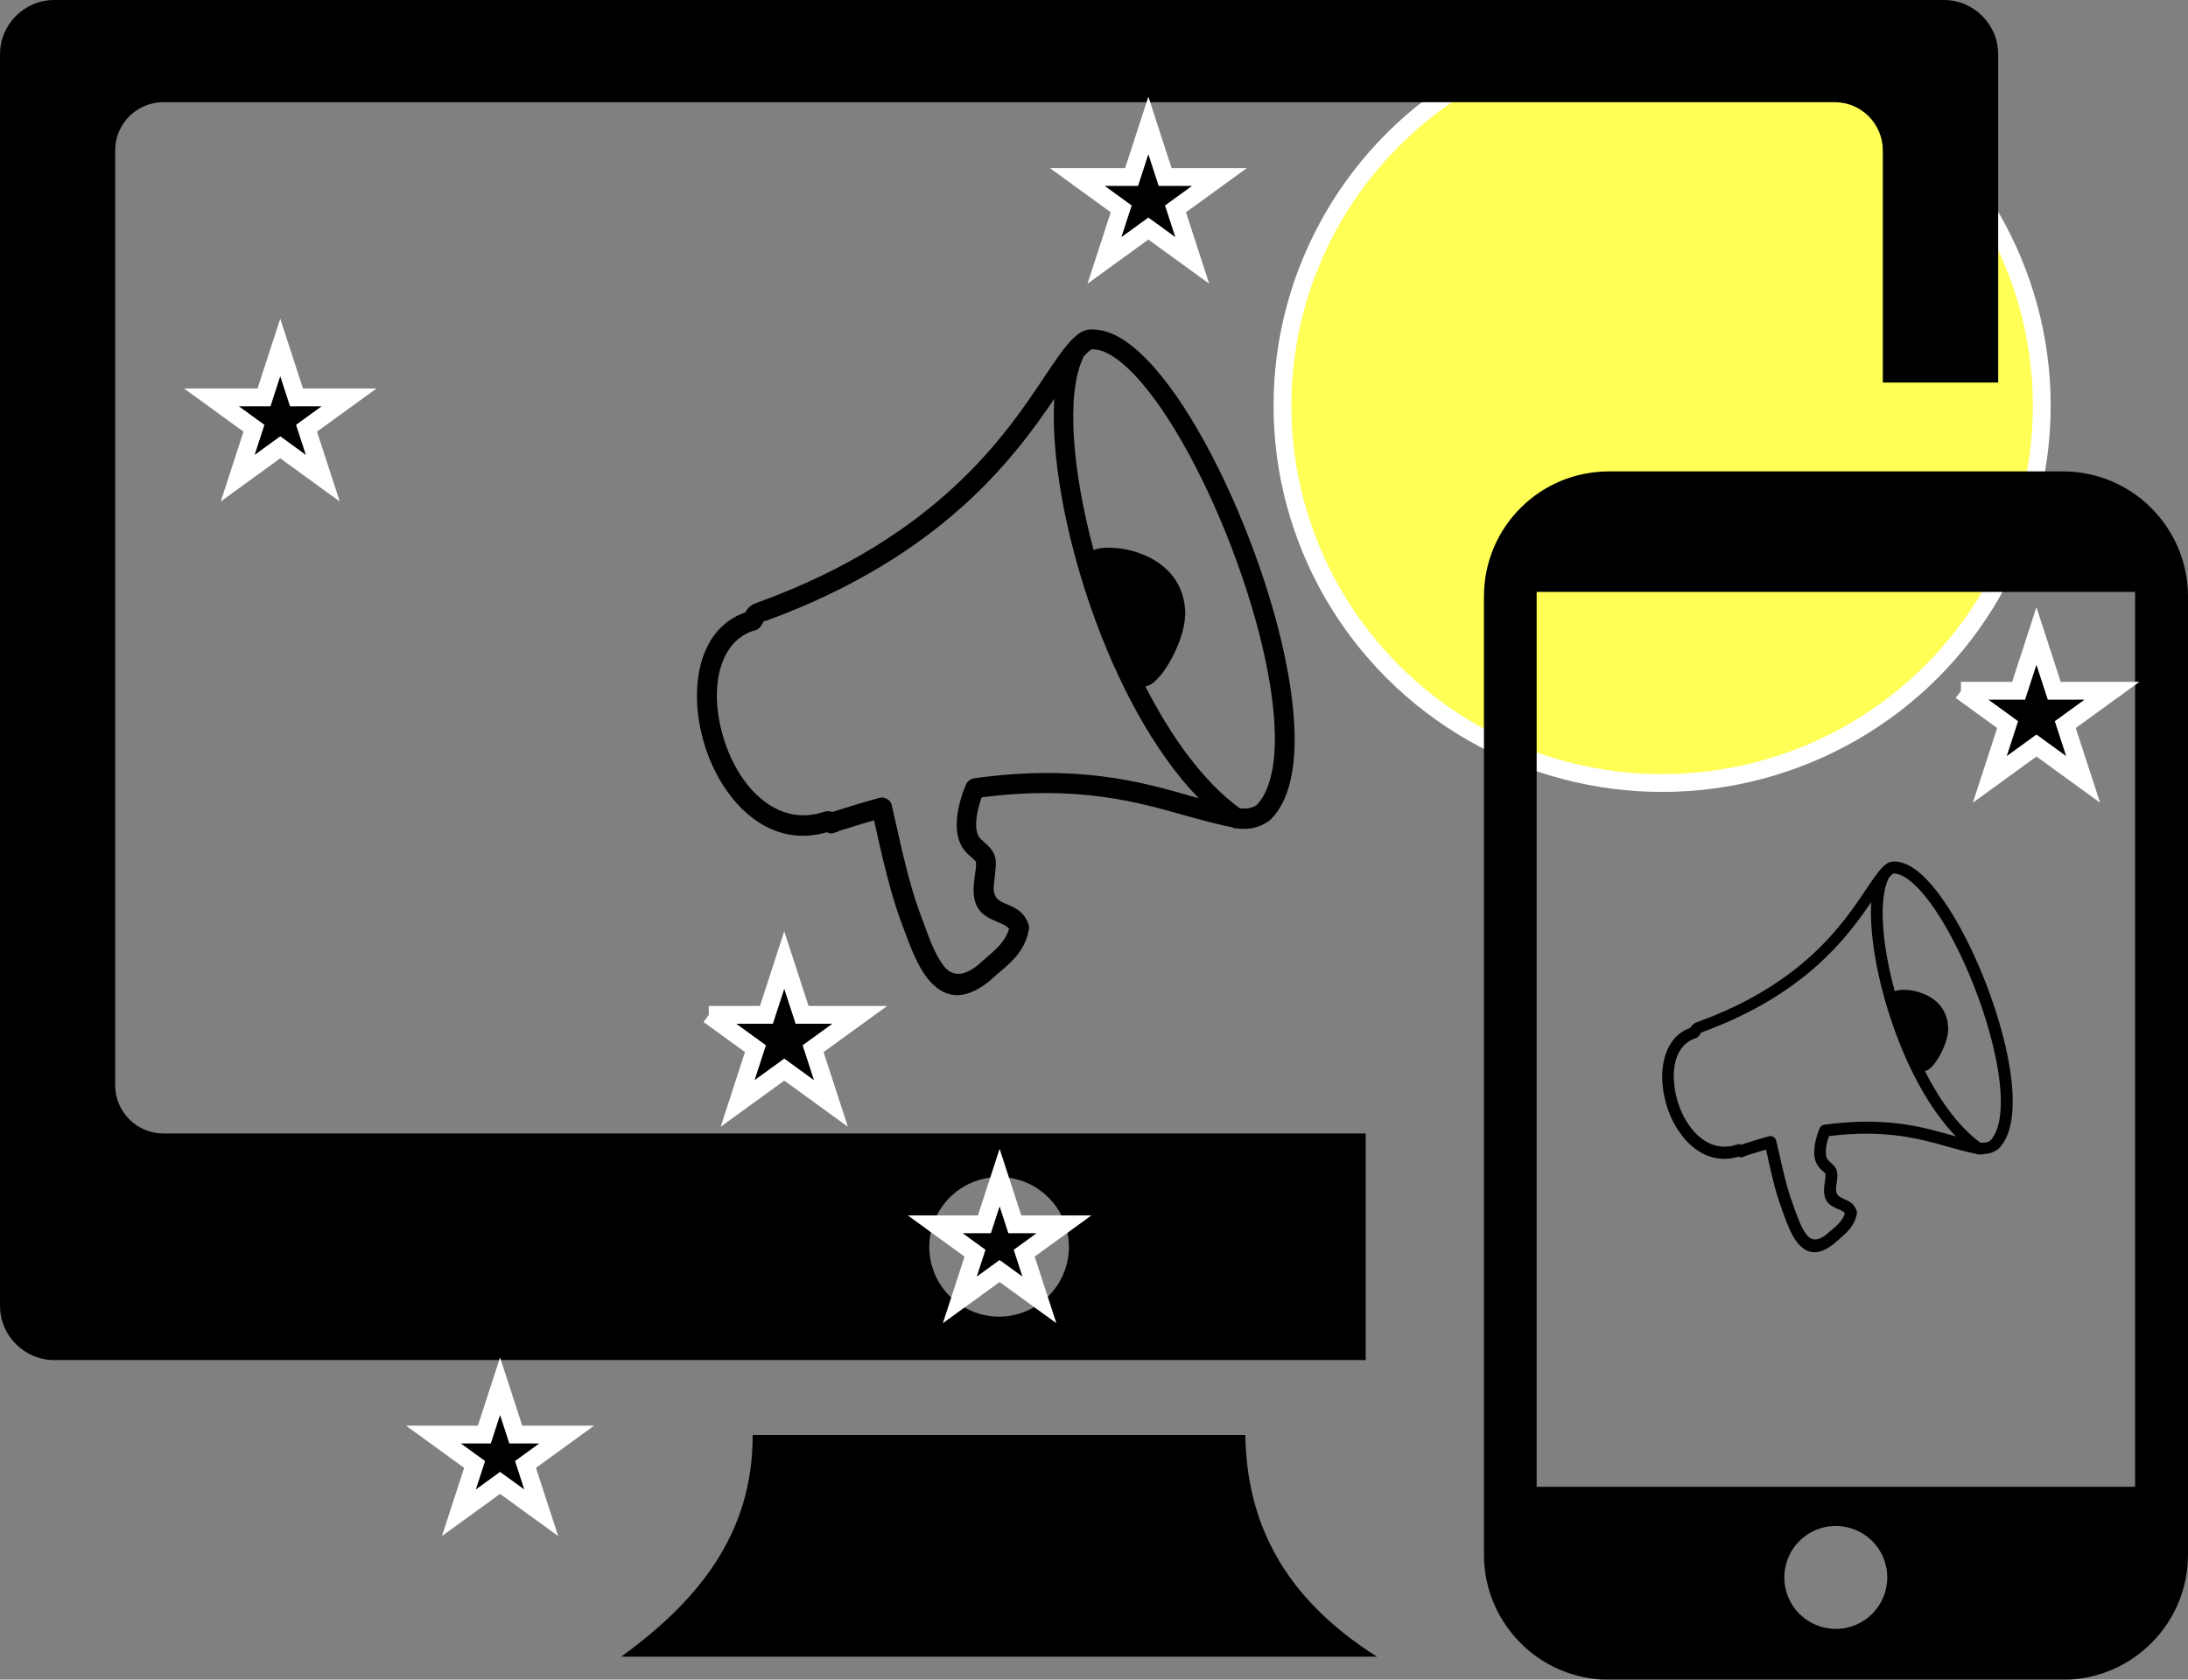 <svg xmlns="http://www.w3.org/2000/svg" width="122.88" height="94.35" xml:space="preserve"><rect width="100%" height="100%" fill="#808080" stroke="none"/> <g>  <title>Layer 1</title>  <ellipse stroke="#ffffff" ry="21.197" rx="21.322" id="svg_10" cy="22.789" cx="93.346" fill="#ffff56"></ellipse>  <g id="svg_1">   <path id="svg_2" clip-rule="evenodd" fill-rule="evenodd" d="m95.24,58.32c-0.88,0.26 -1.26,1.17 -1.24,2.2c0.01,0.47 0.09,0.95 0.24,1.43c0.15,0.47 0.37,0.92 0.65,1.3c0.63,0.88 1.57,1.42 2.66,1.04c0.09,-0.03 0.17,-0.02 0.24,0.01c0.02,-0.01 0.03,-0.01 0.06,-0.02c0.28,-0.09 0.53,-0.16 0.76,-0.24c0.26,-0.08 0.5,-0.14 0.73,-0.21c0.18,-0.05 0.36,0.06 0.41,0.23c0.01,0.01 0.01,0.03 0.01,0.04l0.1,0.43c0.25,1.12 0.49,2.21 0.82,3.08c0.01,0.01 0.05,0.14 0.09,0.26c0.2,0.55 0.41,1.15 0.69,1.49c0.24,0.3 0.58,0.4 1.11,-0.01c0.1,-0.09 0.2,-0.18 0.3,-0.26c0.32,-0.27 0.63,-0.54 0.74,-0.94c-0.07,-0.1 -0.21,-0.16 -0.35,-0.22c-0.46,-0.2 -0.92,-0.39 -0.8,-1.36l0.02,-0.14c0.04,-0.28 0.05,-0.43 0.04,-0.49c-0.01,-0.03 -0.08,-0.1 -0.22,-0.22l-0.05,-0.05c-0.27,-0.25 -0.37,-0.61 -0.36,-0.99c0.01,-0.45 0.15,-0.95 0.3,-1.3c0.05,-0.11 0.15,-0.18 0.26,-0.2c3.43,-0.47 5.52,0.12 7.19,0.6c0.07,0.02 0.14,0.04 0.21,0.06c-1.49,-1.53 -2.71,-3.85 -3.54,-6.24c-0.88,-2.52 -1.33,-5.11 -1.22,-6.93c-1.36,2.01 -3.75,5.2 -9.44,7.29c-0.01,0 -0.01,0.01 -0.02,0.01l-0.04,0.03c-0.06,0.02 -0.07,0.01 -0.08,0.03c-0.01,0.01 0,0.01 -0.02,0.05c0,0.01 0.01,-0.01 -0.06,0.09c-0.05,0.07 -0.11,0.11 -0.19,0.15l0,0l0,0zm-4.87,-31.84l25.48,0c1.94,0 3.71,0.79 4.97,2.06c1.28,1.28 2.06,3.04 2.06,4.97l0,53.82c0,1.94 -0.79,3.71 -2.06,4.97c-1.28,1.28 -3.04,2.06 -4.97,2.06l-25.48,0c-1.94,0 -3.71,-0.79 -4.97,-2.06c-1.28,-1.28 -2.06,-3.04 -2.06,-4.97l0,-53.83c0,-1.94 0.79,-3.71 2.06,-4.97c1.28,-1.28 3.03,-2.05 4.97,-2.05l0,0l0,0zm-47.99,8.93c-1.5,0.45 -2.14,2 -2.12,3.75c0.01,0.8 0.16,1.63 0.42,2.44c0.26,0.81 0.63,1.57 1.1,2.22c1.08,1.5 2.67,2.41 4.54,1.77c0.15,-0.04 0.29,-0.03 0.42,0.02c0.03,-0.01 0.06,-0.02 0.1,-0.03c0.47,-0.15 0.9,-0.28 1.29,-0.4c0.44,-0.13 0.85,-0.25 1.25,-0.36c0.3,-0.08 0.62,0.1 0.7,0.39c0.01,0.02 0.01,0.04 0.01,0.07l0.17,0.74c0.43,1.91 0.84,3.76 1.4,5.25c0.01,0.02 0.08,0.24 0.16,0.44c0.34,0.94 0.71,1.95 1.18,2.55c0.42,0.52 0.99,0.67 1.89,-0.02c0.17,-0.16 0.34,-0.3 0.51,-0.45c0.54,-0.46 1.07,-0.92 1.27,-1.61c-0.12,-0.17 -0.36,-0.27 -0.6,-0.37c-0.79,-0.34 -1.56,-0.66 -1.36,-2.31l0.03,-0.24c0.07,-0.48 0.09,-0.73 0.07,-0.83c-0.01,-0.06 -0.13,-0.17 -0.37,-0.38l-0.09,-0.08c-0.46,-0.43 -0.63,-1.03 -0.62,-1.68c0.01,-0.77 0.26,-1.62 0.52,-2.22c0.08,-0.19 0.25,-0.31 0.45,-0.35c5.85,-0.81 9.42,0.2 12.26,1.02c0.12,0.03 0.25,0.07 0.36,0.1c-2.54,-2.62 -4.61,-6.57 -6.03,-10.63c-1.5,-4.29 -2.27,-8.71 -2.08,-11.81c-2.32,3.42 -6.4,8.87 -16.1,12.44c-0.01,0 -0.02,0.01 -0.03,0.01l-0.08,0.02c-0.1,0.03 -0.11,0.02 -0.13,0.05c-0.02,0.02 0,0.02 -0.03,0.08c0,0.01 0.01,-0.02 -0.1,0.16c-0.08,0.12 -0.19,0.2 -0.31,0.25l-0.05,0l0,0zm24.17,-0.83c0,1.4 -1.38,3.93 -2.23,3.97c1.47,2.87 3.27,5.37 5.3,6.85c0.12,0.01 0.22,0.02 0.34,0.02c0.2,-0.01 0.39,-0.06 0.61,-0.19c0.46,-0.47 0.75,-1.2 0.91,-2.12c0.46,-2.84 -0.47,-7.3 -2.03,-11.59c-1.56,-4.3 -3.75,-8.4 -5.79,-10.52c-0.75,-0.77 -1.46,-1.27 -2.07,-1.36c-0.16,-0.02 -0.25,-0.03 -0.29,-0.01c-0.05,0.02 -0.13,0.09 -0.26,0.21c-0.06,0.06 -0.12,0.12 -0.19,0.2c-0.01,0.02 -0.01,0.03 -0.02,0.06c-0.95,1.98 -0.64,6.23 0.59,10.8c0.94,-0.44 5.15,0.06 5.15,3.67l-0.02,0l0,0.01zm3.01,11.95c-0.12,0.02 -0.25,0.01 -0.37,-0.06c-0.1,-0.02 -0.21,-0.05 -0.33,-0.07c-0.74,-0.16 -1.47,-0.36 -2.26,-0.58c-2.68,-0.76 -6.05,-1.73 -11.47,-1.03c-0.17,0.46 -0.3,1.01 -0.31,1.5c0,0.36 0.07,0.66 0.26,0.84l0.09,0.08c0.4,0.37 0.61,0.55 0.71,0.92c0.09,0.31 0.04,0.64 -0.03,1.27l-0.03,0.24c-0.1,0.8 0.29,0.97 0.67,1.13c0.51,0.21 1.01,0.43 1.26,1.12c0.05,0.1 0.06,0.21 0.03,0.34c-0.22,1.17 -0.95,1.8 -1.68,2.41c-0.16,0.13 -0.33,0.28 -0.47,0.42l-0.03,0.03c-1.58,1.27 -2.67,0.91 -3.5,-0.12c-0.6,-0.74 -0.99,-1.84 -1.37,-2.86c-0.03,-0.09 -0.07,-0.18 -0.16,-0.43c-0.57,-1.55 -1,-3.45 -1.44,-5.4l-0.04,-0.2c-0.21,0.07 -0.44,0.12 -0.65,0.19c-0.44,0.13 -0.86,0.26 -1.27,0.39c-0.06,0.01 -0.09,0.03 -0.11,0.05c-0.27,0.1 -0.38,0.16 -0.62,0.04c-2.32,0.68 -4.28,-0.45 -5.58,-2.27c-0.54,-0.75 -0.97,-1.63 -1.26,-2.54c-0.29,-0.91 -0.45,-1.86 -0.46,-2.77c-0.02,-2.17 0.8,-4.1 2.72,-4.77c0.09,-0.16 0.15,-0.24 0.27,-0.34c0.13,-0.11 0.25,-0.15 0.47,-0.24l0.08,-0.02c0.01,0 0.02,-0.01 0.02,-0.01c9.97,-3.66 13.79,-9.37 15.96,-12.63c0.61,-0.91 1.09,-1.63 1.57,-2.11c0.24,-0.24 0.42,-0.38 0.66,-0.47c0.25,-0.09 0.51,-0.1 0.85,-0.04c0.88,0.13 1.78,0.74 2.71,1.7c2.16,2.23 4.43,6.48 6.04,10.91c1.62,4.45 2.58,9.1 2.09,12.15c-0.19,1.18 -0.59,2.14 -1.27,2.78c-0.02,0.02 -0.04,0.04 -0.08,0.06c-0.43,0.29 -0.83,0.4 -1.25,0.42c-0.15,0 -0.29,0 -0.43,-0.01l0.01,-0.02l0,0zm-66.51,-46.53l106.12,0c1.68,0 3.05,1.37 3.05,3.05l0,18.44l-6.48,0l0,-13.05c0,-1.48 -1.21,-2.7 -2.7,-2.7l-93.87,0l0,0c-1.48,0 -2.7,1.21 -2.7,2.7l0,52.53c0,1.48 1.21,2.7 2.7,2.7l67.53,0l0,12.73l-73.65,0c-1.68,0 -3.05,-1.37 -3.05,-3.05l0,-70.3c0,-1.68 1.37,-3.05 3.05,-3.05l0,0l0,0l0,0zm39.22,80.61l27.67,0c0.07,4.79 2.04,9.07 7.39,12.45l-42.44,0c4.27,-3.1 7.4,-6.87 7.38,-12.45l0,0l0,0l0,0zm13.84,-14.49c2.16,0 3.92,1.75 3.92,3.92c0,2.16 -1.76,3.92 -3.92,3.92c-2.16,0 -3.92,-1.75 -3.92,-3.92c0,-2.16 1.75,-3.92 3.92,-3.92l0,0zm46.99,19.6c1.59,0 2.89,1.28 2.89,2.89c0,1.59 -1.28,2.89 -2.89,2.89c-1.59,0 -2.89,-1.28 -2.89,-2.89c0,-1.59 1.28,-2.89 2.89,-2.89l0,0zm-16.8,-2.2l33.61,0l0,-50.27l-33.61,0l0,50.27l0,0zm23.11,-25.69c0,0.82 -0.81,2.3 -1.31,2.33c0.86,1.69 1.92,3.15 3.11,4.02c0.07,0.01 0.13,0.01 0.2,0.01c0.12,-0.01 0.23,-0.03 0.36,-0.11c0.27,-0.28 0.44,-0.7 0.53,-1.24c0.27,-1.67 -0.28,-4.28 -1.19,-6.79c-0.92,-2.52 -2.2,-4.92 -3.4,-6.17c-0.44,-0.45 -0.86,-0.74 -1.21,-0.8c-0.09,-0.01 -0.14,-0.02 -0.17,-0.01c-0.03,0.01 -0.08,0.05 -0.15,0.13c-0.03,0.03 -0.07,0.07 -0.11,0.12c-0.01,0.01 -0.01,0.02 -0.01,0.03c-0.56,1.16 -0.38,3.65 0.35,6.33c0.54,-0.26 3.01,0.03 3,2.15l0,0l0,0zm1.77,7.01c-0.07,0.01 -0.14,0.01 -0.22,-0.03c-0.06,-0.01 -0.13,-0.03 -0.19,-0.04c-0.43,-0.09 -0.86,-0.21 -1.32,-0.34c-1.57,-0.45 -3.55,-1.01 -6.73,-0.61c-0.1,0.27 -0.18,0.59 -0.18,0.88c0,0.21 0.04,0.39 0.15,0.49l0.05,0.05c0.24,0.22 0.36,0.32 0.42,0.54c0.05,0.18 0.03,0.38 -0.02,0.74l-0.02,0.14c-0.06,0.47 0.17,0.57 0.4,0.67c0.3,0.13 0.59,0.25 0.74,0.66c0.03,0.06 0.03,0.13 0.02,0.2c-0.13,0.68 -0.56,1.05 -0.99,1.42c-0.09,0.08 -0.19,0.16 -0.28,0.24l-0.02,0.02c-0.93,0.74 -1.57,0.53 -2.05,-0.07c-0.35,-0.43 -0.58,-1.08 -0.8,-1.68c-0.02,-0.05 -0.04,-0.11 -0.09,-0.25c-0.34,-0.91 -0.59,-2.02 -0.84,-3.17l-0.03,-0.12c-0.13,0.04 -0.26,0.07 -0.38,0.11c-0.26,0.08 -0.51,0.15 -0.74,0.23c-0.03,0.01 -0.05,0.02 -0.07,0.03c-0.16,0.06 -0.22,0.09 -0.36,0.03c-1.36,0.4 -2.51,-0.26 -3.27,-1.33c-0.32,-0.44 -0.57,-0.95 -0.74,-1.49c-0.17,-0.53 -0.26,-1.09 -0.27,-1.63c-0.01,-1.27 0.47,-2.4 1.59,-2.8c0.05,-0.09 0.09,-0.14 0.16,-0.2c0.08,-0.07 0.14,-0.09 0.28,-0.14l0.05,-0.01c0.01,0 0.01,-0.01 0.01,-0.01c5.85,-2.15 8.08,-5.5 9.36,-7.41c0.36,-0.53 0.64,-0.95 0.92,-1.24c0.14,-0.14 0.24,-0.22 0.39,-0.28c0.15,-0.05 0.3,-0.06 0.5,-0.03c0.51,0.08 1.05,0.43 1.59,0.99c1.26,1.31 2.6,3.8 3.54,6.4c0.95,2.61 1.51,5.34 1.22,7.12c-0.11,0.69 -0.35,1.26 -0.74,1.63c-0.01,0.01 -0.03,0.03 -0.05,0.03c-0.25,0.17 -0.49,0.24 -0.73,0.24c-0.1,0.04 -0.19,0.04 -0.26,0.02l0,0l0,0z" class="st0"></path>  </g>  <path stroke="#ffffff" id="svg_3" d="m11.874,22.322l2.953,0l0.912,-2.805l0.912,2.805l2.953,0l-2.389,1.734l0.913,2.805l-2.389,-1.734l-2.389,1.734l0.913,-2.805l-2.389,-1.734z" fill="#000000"></path>  <path stroke="#ffffff" id="svg_5" d="m52.523,68.774l2.762,0l0.854,-2.624l0.854,2.624l2.762,0l-2.235,1.622l0.854,2.624l-2.235,-1.622l-2.235,1.622l0.854,-2.624l-2.235,-1.622z" fill="#000000"></path>  <path stroke="#ffffff" id="svg_6" d="m24.343,80.585l2.858,0l0.883,-2.715l0.883,2.715l2.858,0l-2.312,1.678l0.883,2.715l-2.312,-1.678l-2.312,1.678l0.883,-2.715l-2.312,-1.678z" fill="#000000"></path>  <path stroke="#ffffff" id="svg_7" d="m60.503,9.943l3.048,0l0.942,-2.896l0.942,2.896l3.048,0l-2.466,1.79l0.942,2.896l-2.466,-1.79l-2.466,1.79l0.942,-2.896l-2.466,-1.79z" fill="#000000"></path>  <path stroke="#ffffff" id="svg_8" d="m39.804,57.007l3.239,0l1.001,-3.077l1.001,3.077l3.239,0l-2.62,1.901l1.001,3.077l-2.62,-1.902l-2.62,1.902l1.001,-3.077l-2.62,-1.901z" fill="#000000"></path>  <path stroke="#ffffff" id="svg_9" d="m110.128,38.803l3.239,0l1.001,-3.077l1.001,3.077l3.239,0l-2.62,1.901l1.001,3.077l-2.62,-1.902l-2.62,1.902l1.001,-3.077l-2.62,-1.901z" fill="#000000"></path> </g></svg>